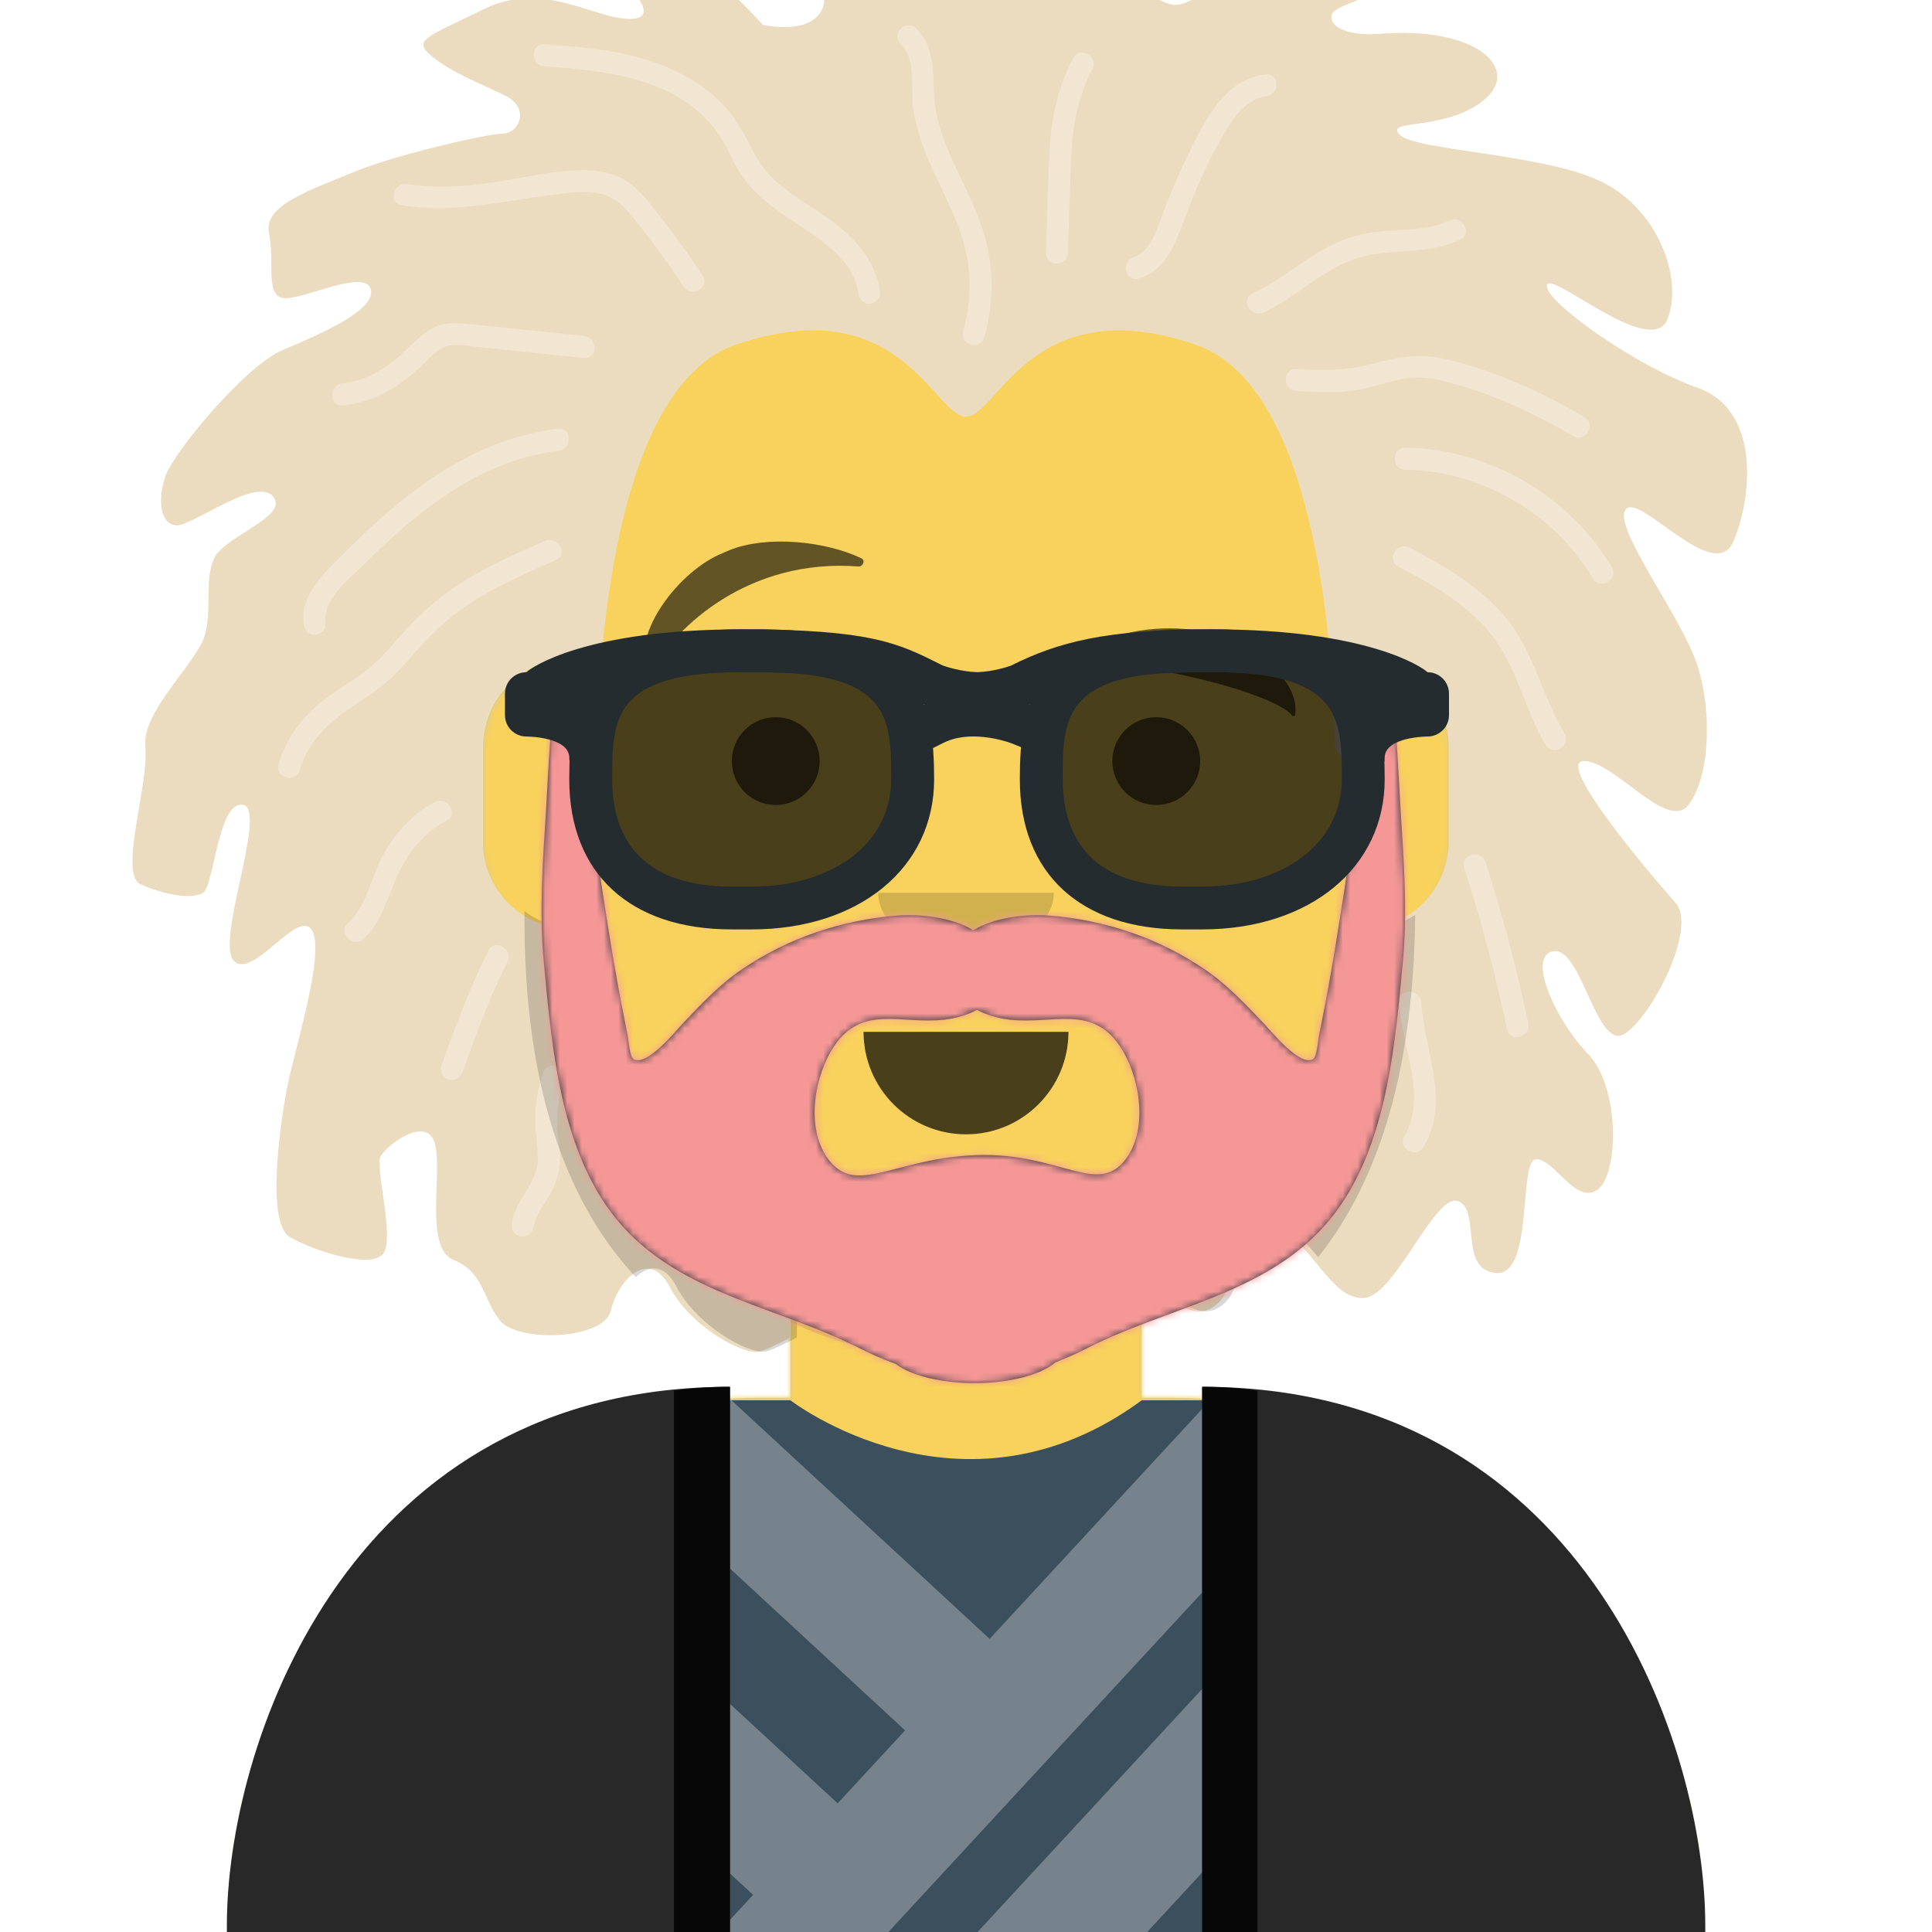 <svg xmlns="http://www.w3.org/2000/svg" xmlns:ns2="http://design.blush" xmlns:xlink="http://www.w3.org/1999/xlink" width="264px" height="264px" viewBox="0 8 264 264" version="1.1">
    <title id="transparent_Title">Avataaar/Default</title>
    <desc>Created with python_avatars</desc>
    <defs>
        <path d="M100,0 C130.928,-5.68137151e-15 156,25.072 156,56 L156.001,62.166 C161.676,63.119 166,68.054 166,74 L166,88 C166,94.052 161.519,99.058 155.694,99.881 C153.628,119.686 141.238,136.422 124.001,144.61 L124,163 L128,163 C167.765,163 200,195.235 200,235 L200,244 L0,244 L0,235 C-4.86974701e-15,195.235 32.235,163 72,163 L76,163 L76,144.611 C58.763,136.422 46.372,119.687 44.305,99.881 C38.481,99.058 34,94.052 34,88 L34,74 C34,68.054 38.325,63.118 44,62.166 L44,56 C44,25.072 69.072,5.68137151e-15 100,0 Z" id="transparent_path-1" />
        <path d="M83,36.348 C83,52.629 105.162,65.828 132.5,65.828 C159.838,65.828 182,52.629 182,36.348 C182,34.985 181.845,33.645 181.544,32.331 C210.784,41.488 232,68.792 232,101.052 L232,110 L32,110 L32,101.052 C32,68.397 53.739,40.82 83.534,32.002 C83.182,33.421 83,34.871 83,36.348 Z" id="transparent_path-3" />
        <rect id="transparent_path-5" x="0" y="0" width="264" height="280" />
        <path d="M74,0 C114.869,0 148,33.131 148,74 L148,84.148 L148,197.608 C135.525,187.237 119.491,181 102,181 L102,181 L98,181 L98,162.611 C115.531,154.283 128.048,137.115 129.791,116.867 C135.569,116.002 140,111.019 140,105 L140,105 L140,92 C140,87.354 137.359,83.324 133.497,81.33 C132.724,81.05 131.952,80.748 131.181,80.426 C130.795,80.32 130.401,80.233 130,80.166 L130,80.166 L130,79.917 C117.224,74.234 104.878,63.071 96.11,47.885 C93.175,42.801 90.831,37.595 89.066,32.397 C80.431,42.941 67.745,53.602 52.342,62.495 C42.778,68.017 33.147,72.291 24,75.266 L24,137.247 C29.602,148.318 38.773,157.278 50,162.611 L50,162.611 L50,181 L46,181 C38.327,181 30.935,182.2 24,184.423 L24,230 C24,244.106 13.569,255.776 0,257.716 L0,74 C0,33.131 33.131,0 74,0 Z" id="transparent_path-7" />
    </defs>
    <g id="transparent_Avataaar/Default" stroke="none" stroke-width="1" fill="none" fill-rule="evenodd">
        <g id="transparent_Body" transform="translate(32, 36)">
            <mask id="transparent_mask-2" fill="white">
                <use xlink:href="#transparent_path-1" />
            </mask>
            <use fill="#D0C6AC" xlink:href="#transparent_path-1" />
            <g id="transparent_Skin-Color" mask="url(#transparent_mask-2)" fill="#F8D25C">
                <g transform="translate(-32, 0)" id="transparent_Color">
                    <rect x="0" y="0" width="264" height="244" />
                </g>
            </g>
            <path d="M44,94 C44,124.928 69.072,150 100,150 C130.928,150 156,124.928 156,94 L156,94 L156,102 C156,132.928 130.928,158 100,158 C69.072,158 44,132.928 44,102 Z" id="transparent_Neck-Shadow" fill-opacity="0.1" fill="#000000" mask="url(#transparent_mask-2)" />
        </g>
        <g id="transparent_Clothing" transform="translate(0, 170)">
            
        <g id="jedi_robe_Clothing/Jedi robe" stroke="none" stroke-width="1" fill="none" fill-rule="evenodd">
        <g id="jedi_robe_Robe" transform="translate(31, 27.5)">
            <path d="M77,1.839 C77,1.839 100.415,19.93 125.026,1.839 L144.732,1.839 L146.639,82.839 L53.79,82.839 L56.462,1.839 L77,1.839 Z" id="jedi_robe_Fabric-Color" fill="#3C4F5C" ns2:color="Top-500" />
            <path d="M144.732,1.839 L145.05,15.36 L82.694,82.839 L59.513,82.839 L134.365,1.839 L144.732,1.839 Z M145.353,28.215 L145.928,52.677 L118.056,82.839 L94.876,82.839 L145.353,28.215 Z M55.498,31.08 L83.463,56.922 L71.908,69.426 L54.756,53.575 L55.498,31.08 Z M68.946,1.839 L104.232,34.446 L92.678,46.949 L56.09,13.138 L56.462,1.839 L68.946,1.839 Z" id="jedi_robe_Combined-Shape" fill-opacity=".3" fill="#FFF" />
            <path d="M0.009,72.647 L0.001,73.838 L0.001,82.838 L68.746,82.838 L68.746,0 C17.413,0 0.42,47.304 0.009,72.647" id="jedi_robe_Fill-14" fill="#282828" />
            <path d="M61.093,0.538 L61.093,82.839 L68.746,82.839 L68.746,0 C66.085,0 63.535,0.185 61.093,0.538" id="jedi_robe_Fill-17" fill="#070707" />
            <path d="M202.01,72.647 L202.02,73.838 L202.02,82.838 L133.274,82.837 L133.274,0 C184.607,0 201.599,47.304 202.01,72.647" id="jedi_robe_Fill-20" fill="#282828" />
            <path d="M140.827,0.538 L140.827,82.838 L133.274,82.838 L133.274,0 C135.9,0 138.417,0.185 140.827,0.538" id="jedi_robe_Fill-23" fill="#070707" />
        </g>
    </g>
</g>
        <g id="transparent_Face" transform="translate(76, 82)" fill="#000000">
            <g id="transparent_Mouth" transform="translate(2, 52)">    
                
            <g id="default_Mouth/Default" stroke="none" stroke-width="1" fill="none" fill-rule="evenodd" fill-opacity="0.7">
        <path d="M40,15 C40,22.732 46.268,29 54,29 L54,29 C61.732,29 68,22.732 68,15" id="default_Mouth" fill="#000000" />
    </g>
</g>
            <g id="transparent_Nose" transform="translate(28, 40)" fill-opacity="0.16">
                
            <g id="default_Nose/Default" stroke="none" stroke-width="1" fill="none" fill-rule="evenodd" fill-opacity="0.16">
        <path d="M16,8 C16,12.418 21.373,16 28,16 L28,16 C34.627,16 40,12.418 40,8" id="default_Nose" fill="#000000" />
    </g>
</g>
            <g id="transparent_Eyes" transform="translate(0, 8)">
                
            <g id="default_Eyes/Default-😀" stroke="none" stroke-width="1" fill="none" fill-rule="evenodd" fill-opacity="0.6">
        <circle id="default_Eye" fill="#000000" cx="30" cy="22" r="6" />
        <circle id="default_Eye" fill="#000000" cx="82" cy="22" r="6" />
    </g>
</g>
            <g id="transparent_Eyebrow" fill-opacity="0.6">
                
            <g id="up_down_natural_Eyebrow/Natural/Up-Down-Natural" stroke="none" stroke-width="1" fill="none" fill-rule="evenodd" fill-opacity="0.6">
        <path d="M22.766,1.578 L23.677,1.176 C28.919,-0.905 36.865,-0.033 41.723,2.299 C42.29,2.571 41.902,3.452 41.321,3.407 C26.402,2.256 16.358,11.553 12.946,17.847 C12.845,18.034 12.539,18.055 12.464,17.881 C10.156,12.562 16.913,3.896 22.766,1.578 Z" id="up_down_natural_Eye-Browse-Reddit" fill="#000000" />
        <path d="M86.535,12.025 C92.342,12.293 101.73,16.512 101.488,22.368 C101.48,22.56 101.199,22.644 101.061,22.497 C98.306,19.537 78.746,16.547 71.856,18.132 C71.226,18.277 70.747,17.655 71.146,17.206 C74.568,13.357 81.333,11.779 86.535,12.025 Z" id="up_down_natural_Eyebrow" fill="#000000" transform="translate(86.247, 17.286) rotate(5) translate(-86.247, -17.286) " />
    </g>
</g>
        </g>
        <g id="transparent_Top">
            
        <defs>
        <path d="M264,0 L264,280 L232,280 L232,271 C232,231.235 199.765,199 160,199 L160,199 L156,199 L156.001,180.61 C173.531,172.282 186.048,155.114 187.791,134.867 C193.569,134.003 198,129.019 198,123 L198,123 L198,110 C198,104.054 193.676,99.119 188.001,98.166 L188,92 C188,61.072 162.928,36 132,36 C101.072,36 76,61.072 76,92 L76,92 L76,98.166 C70.325,99.118 66,104.054 66,110 L66,110 L66,123 C66,129.019 70.431,134.003 76.209,134.867 C77.952,155.115 90.469,172.283 108,180.611 L108,199 L104,199 C64.633,199 32.645,230.594 32.01,269.809 L32,271 L32,280 L0,280 L0,0 L264,0 Z" id="einstein_hair_hairstyleeinstein-hair-path-1" />
    </defs>
    <g id="einstein_hair_Hairstyle/Einstein hair" stroke="none" stroke-width="1" fill="none" fill-rule="evenodd">
        <g id="einstein_hair_template-for-hairstyles" opacity=".184" transform="translate(1, 0)">
            <mask id="einstein_hair_hairstyleeinstein-hair-mask-2" fill="#fff">
                <use xlink:href="#einstein_hair_hairstyleeinstein-hair-path-1" />
            </mask>
            <g id="einstein_hair_Mask-Hair" />
        </g>
        <g id="einstein_hair_Einstein" transform="translate(18.1, -11.6)">
            <path d="M213.868,72.584 C205.277,69.587 192.745,60.597 193.29,58.553 C193.835,56.51 207.593,68.77 209.772,63.185 C211.952,57.6 208.41,47.928 200.373,44.251 C192.336,40.572 175.173,40.164 173.13,37.984 C171.086,35.805 179.26,37.576 184.572,33.353 C189.885,29.13 183.89,23.137 170.389,24.226 C166.468,24.543 163.458,23.409 163.866,21.638 C164.275,19.867 173.81,18.641 172.448,15.372 C171.086,12.103 165.365,9.106 159.235,10.06 C153.105,11.013 145.886,21.502 141.663,20.14 C137.44,18.777 136.623,15.1 139.074,11.422 C141.526,7.744 143.161,0.615 138.258,0.025 C133.353,-0.565 128.449,9.651 126.543,11.422 C124.636,13.192 121.639,10.468 122.864,6.654 C124.091,2.84 125.044,-0.033 120.413,1.85828358e-05 C115.781,0.033 111.695,8.289 111.286,12.784 C110.877,17.279 109.106,19.459 108.016,15.917 C106.927,12.375 100.933,0.033 96.71,0.033 C92.488,0.033 84.042,-0.43 86.63,5.564 C89.219,11.558 95.893,17.143 94.259,20.821 C92.624,24.499 86.147,23 86.147,23 C86.147,23 74.098,9.651 68.377,9.378 C62.656,9.106 61.021,11.013 64.018,13.874 C67.014,16.734 72.872,22.183 67.968,22.183 C63.064,22.183 56.117,16.871 48.08,20.821 C40.043,24.771 38.136,25.043 40.997,27.359 C43.857,29.675 47.399,30.901 50.941,32.672 C54.482,34.442 52.712,37.848 50.668,37.848 C48.625,37.848 35.957,40.709 30.099,43.161 C24.242,45.613 17.84,47.656 18.657,51.47 C19.474,55.284 18.112,59.916 20.564,60.324 C23.016,60.733 31.734,56.238 32.551,59.098 C33.368,61.959 25.74,65.228 20.564,67.408 C15.388,69.587 5.58,81.438 4.49,84.708 C3.4,87.977 3.809,91.246 5.989,91.382 C8.168,91.519 16.886,84.708 19.202,87.432 C21.517,90.156 12.527,92.881 11.165,95.877 C9.803,98.874 10.892,102.416 9.939,106.23 C8.985,110.044 1.221,116.719 1.766,121.623 C2.31,126.527 -1.912,139.059 1.085,140.421 C4.081,141.783 8.168,142.607 9.666,141.583 C11.165,140.557 11.71,128.96 15.115,129.583 C18.521,130.205 11.259,148.322 13.868,150.91 C16.477,153.498 22.607,143.69 24.514,146.687 C26.421,149.684 22.062,163.306 21.109,168.346 C20.155,173.386 18.248,186.735 21.517,188.643 C24.787,190.55 32.824,193.138 34.322,190.822 C35.821,188.506 33.096,179.107 33.913,177.608 C34.731,176.11 40.043,172.023 41.269,175.702 C42.495,179.38 39.771,190.095 43.857,191.753 C47.944,193.41 47.808,196.815 50.123,199.949 C52.439,203.082 64.427,202.753 65.38,198.668 C66.334,194.582 70.556,190.005 73.417,195.453 C76.278,200.902 83.361,204.717 85.54,204.308 C86.346,204.156 88.046,203.346 89.868,202.384 L89.868,192.159 C72.338,183.831 59.82,166.663 58.077,146.416 C52.3,145.551 47.868,140.567 47.868,134.548 L47.868,121.548 C47.868,116.612 50.853,112.38 55.113,110.538 C56.419,111.388 58.039,113.908 58.34,121.115 C58.397,122.492 59.534,123.583 60.911,123.583 L60.911,123.583 C62.318,123.583 63.463,122.463 63.487,121.057 C63.655,110.806 65.428,72.577 82.389,66.727 C104.894,58.963 109.503,76.486 113.871,76.532 L113.871,76.542 C118.245,76.542 122.836,58.961 145.371,66.734 C162.332,72.585 164.104,110.813 164.273,121.064 C164.297,122.471 165.442,123.59 166.848,123.59 C168.226,123.59 169.363,122.5 169.42,121.123 C169.721,113.919 171.34,111.397 172.645,110.547 C176.893,112.394 179.868,116.62 179.868,121.548 L179.868,134.548 C179.868,140.567 175.437,145.551 169.66,146.416 C167.917,166.663 155.399,183.831 137.869,192.159 L137.869,195.874 C139.117,195.647 140.223,195.721 140.981,196.407 C143.843,198.995 146.566,199.813 148.746,197.225 C150.926,194.637 152.151,183.875 156.919,187.28 C161.687,190.686 164.192,197.36 168.389,196.952 C172.585,196.543 178.033,182.513 181.166,183.738 C184.3,184.965 181.166,193.138 186.343,193.547 C191.518,193.955 189.34,178.153 191.791,178.018 C194.243,177.881 197.103,184.147 200.1,182.24 C203.097,180.333 203.37,168.218 198.875,163.583 C194.38,158.947 190.43,150.026 194.243,149.583 C198.057,149.139 200.1,163.306 203.915,160.854 C207.729,158.402 213.859,146.336 210.862,142.97 C207.865,139.604 194.243,123.65 198.33,123.59 C202.416,123.53 209.772,133.319 212.633,129.583 C215.493,125.846 215.921,117.127 213.868,110.589 C211.815,104.051 202.144,91.519 204.051,89.203 C205.958,86.887 216.175,99.597 218.763,93.583 C221.35,87.568 222.46,75.581 213.868,72.584" id="einstein_hair_Hair-Color" fill="#ECDCBF" ns2:color="Hair-500" />
            <path d="M96.373,50.422 C93.37,48.032 89.801,46.344 87.106,43.573 C85.681,42.107 84.821,40.327 83.898,38.527 C83.019,36.813 81.963,35.225 80.624,33.833 C78.026,31.13 74.644,29.264 71.123,28.055 C66.357,26.42 61.258,26.029 56.268,25.657 C54.342,25.513 54.352,28.514 56.268,28.657 C63.727,29.214 72.062,29.921 77.818,35.282 C79.075,36.453 80.095,37.783 80.915,39.291 C81.818,40.954 82.559,42.688 83.713,44.204 C85.863,47.028 88.905,48.903 91.822,50.837 C94.924,52.893 98.643,55.621 99.176,59.609 C99.284,60.418 99.788,61.099 100.676,61.109 C101.403,61.116 102.283,60.412 102.176,59.609 C101.662,55.764 99.347,52.789 96.373,50.422" id="einstein_hair_Fill-4" fill-opacity=".3" fill="#FFF" />
            <path d="M112.754,43.019 C111.212,39.751 109.735,36.364 109.545,32.706 C109.377,29.467 109.608,25.932 107.089,23.479 C105.705,22.132 103.581,24.251 104.967,25.601 C107.098,27.675 106.346,31.366 106.656,34.047 C107.052,37.487 108.366,40.676 109.815,43.79 C111.259,46.894 112.861,49.95 113.717,53.283 C114.7,57.106 114.581,61.092 113.507,64.88 C112.981,66.741 115.875,67.535 116.4,65.677 C117.515,61.741 117.69,57.607 116.868,53.596 C116.104,49.868 114.366,46.435 112.754,43.019" id="einstein_hair_Fill-6" fill-opacity=".3" fill="#FFF" />
            <path d="M128.572,27.531 C126.495,31.439 125.57,35.591 125.335,39.988 C125.084,44.701 124.989,49.427 124.822,54.144 C124.755,56.075 127.755,56.073 127.822,54.144 C127.978,49.739 128.104,45.33 128.292,40.926 C128.469,36.733 129.176,32.783 131.163,29.045 C132.068,27.341 129.479,25.823 128.572,27.531" id="einstein_hair_Fill-8" fill-opacity=".3" fill="#FFF" />
            <path d="M154.877,29.772 C149.196,30.391 146.453,36.217 144.225,40.779 C142.864,43.564 141.665,46.424 140.596,49.333 C139.867,51.315 139.009,54.041 136.775,54.758 C134.945,55.347 135.728,58.244 137.573,57.651 C139.831,56.926 141.311,55.16 142.302,53.068 C143.511,50.513 144.323,47.779 145.467,45.192 C146.651,42.511 147.937,39.829 149.47,37.328 C150.674,35.363 152.394,33.043 154.877,32.772 C156.775,32.565 156.797,29.563 154.877,29.772" id="einstein_hair_Fill-10" fill-opacity=".3" fill="#FFF" />
            <path d="M181.454,52.334 C183.185,51.48 181.667,48.891 179.94,49.744 C177.68,50.859 175.131,50.922 172.664,51.067 C170.141,51.215 167.652,51.476 165.296,52.443 C160.864,54.262 157.37,57.685 153.05,59.71 C151.303,60.529 152.824,63.116 154.563,62.3 C158.86,60.287 162.33,56.682 166.812,55.055 C171.567,53.329 176.819,54.622 181.454,52.334" id="einstein_hair_Fill-12" fill-opacity=".3" fill="#FFF" />
            <path d="M178.846,71.603 C185.165,73.084 191.29,75.921 196.874,79.179 C198.546,80.154 200.058,77.562 198.389,76.589 C192.599,73.211 186.195,70.246 179.644,68.71 C176.193,67.901 173.109,68.299 169.737,69.242 C166.139,70.248 162.742,70.276 159.036,70.023 C157.11,69.892 157.117,72.893 159.036,73.023 C162.378,73.251 165.688,73.371 168.966,72.558 C170.612,72.15 172.224,71.581 173.902,71.309 C175.557,71.041 177.224,71.223 178.846,71.603" id="einstein_hair_Fill-14" fill-opacity=".3" fill="#FFF" />
            <path d="M202.157,97.127 C196.309,87.282 185.392,80.962 173.946,80.779 C172.014,80.748 172.014,83.748 173.946,83.779 C184.341,83.945 194.259,89.705 199.566,98.641 C200.552,100.299 203.146,98.792 202.157,97.127" id="einstein_hair_Fill-16" fill-opacity=".3" fill="#FFF" />
            <path d="M187.829,104.221 C184.336,99.867 179.368,96.974 174.484,94.438 C172.773,93.55 171.255,96.138 172.971,97.029 C177.631,99.449 182.4,102.154 185.708,106.342 C189.211,110.778 190.24,116.569 193.098,121.375 C194.083,123.033 196.678,121.526 195.687,119.861 C192.683,114.805 191.564,108.876 187.829,104.221" id="einstein_hair_Fill-18" fill-opacity=".3" fill="#FFF" />
            <path d="M184.882,137.403 C184.292,135.573 181.395,136.356 181.989,138.2 C184.322,145.439 186.274,152.793 187.837,160.236 C188.234,162.125 191.125,161.325 190.73,159.439 C189.167,151.995 187.215,144.642 184.882,137.403" id="einstein_hair_Fill-20" fill-opacity=".3" fill="#FFF" />
            <path d="M173.104,156.566 C173.325,159.955 174.331,163.193 174.869,166.531 C175.318,169.318 175.292,172.328 173.819,174.817 C172.833,176.483 175.424,177.993 176.409,176.332 C180.145,170.024 176.535,163.164 176.104,156.566 C175.979,154.649 172.978,154.635 173.104,156.566" id="einstein_hair_Fill-22" fill-opacity=".3" fill="#FFF" />
            <path d="M162.999,174.45 C161.703,178.68 160.221,182.851 158.555,186.951 C158.249,187.702 158.886,188.599 159.602,188.797 C160.46,189.031 161.141,188.501 161.447,187.749 C163.113,183.649 164.596,179.478 165.892,175.248 C166.459,173.398 163.563,172.607 162.999,174.45" id="einstein_hair_Fill-24" fill-opacity=".3" fill="#FFF" />
            <path d="M70.693,47.416 C69.581,46.05 68.377,44.723 66.776,43.926 C65.208,43.145 63.45,42.854 61.711,42.845 C57.806,42.826 53.878,43.828 50.035,44.411 C45.931,45.034 41.714,45.435 37.592,44.752 C35.703,44.44 34.891,47.331 36.794,47.645 C44.584,48.935 51.948,46.688 59.644,45.951 C61.259,45.795 62.941,45.736 64.507,46.229 C66.135,46.742 67.252,47.941 68.312,49.219 C70.832,52.26 73.146,55.478 75.328,58.767 C76.39,60.369 78.989,58.868 77.918,57.253 C75.669,53.862 73.263,50.572 70.693,47.416" id="einstein_hair_Fill-26" fill-opacity=".3" fill="#FFF" />
            <path d="M61.697,65.512 C58.382,65.167 55.068,64.823 51.752,64.477 C50.178,64.314 48.602,64.15 47.029,63.986 C45.486,63.825 43.922,63.578 42.386,63.935 C39.761,64.545 38.09,66.95 36.117,68.586 C34.02,70.327 31.488,71.718 28.738,71.99 C26.834,72.179 26.816,75.18 28.738,74.99 C31.477,74.719 34.011,73.741 36.285,72.191 C37.358,71.46 38.374,70.635 39.324,69.75 C40.294,68.845 41.191,67.706 42.4,67.107 C43.73,66.447 45.365,66.813 46.779,66.96 C48.438,67.133 50.094,67.305 51.752,67.477 C55.068,67.823 58.382,68.167 61.697,68.512 C63.614,68.712 63.6,65.71 61.697,65.512" id="einstein_hair_Fill-28" fill-opacity=".3" fill="#FFF" />
            <path d="M58.179,78.2 C50.332,79.094 43.363,82.799 37.242,87.647 C34.144,90.1 31.278,92.828 28.491,95.623 C26.039,98.081 22.891,101.017 23.391,104.841 C23.497,105.65 24.005,106.332 24.891,106.341 C25.621,106.347 26.497,105.644 26.391,104.841 C25.954,101.504 29.446,98.891 31.563,96.796 C34.051,94.335 36.616,91.941 39.363,89.769 C44.798,85.469 51.205,81.995 58.179,81.2 C60.075,80.984 60.097,77.981 58.179,78.2" id="einstein_hair_Fill-30" fill-opacity=".3" fill="#FFF" />
            <path d="M34.492,112.999 C36.039,111.718 37.346,110.192 38.66,108.681 C41.202,105.757 43.957,103.307 47.287,101.307 C50.657,99.283 54.267,97.698 57.863,96.124 C59.627,95.352 58.102,92.766 56.348,93.534 C52.626,95.163 48.887,96.806 45.415,98.934 C41.884,101.097 38.963,103.77 36.257,106.885 C34.947,108.392 33.622,109.898 32.049,111.139 C30.409,112.432 28.58,113.468 26.889,114.69 C23.591,117.074 21.144,120.086 19.963,124.024 C19.408,125.877 22.303,126.669 22.856,124.822 C24.043,120.863 26.769,118.332 30.116,116.107 C31.607,115.116 33.111,114.143 34.492,112.999" id="einstein_hair_Fill-32" fill-opacity=".3" fill="#FFF" />
            <path d="M41.359,129.185 C38.195,130.825 35.743,133.609 34.104,136.74 C32.551,139.707 31.969,143.447 29.42,145.791 C27.996,147.101 30.122,149.218 31.541,147.913 C34.158,145.506 34.878,142.025 36.353,138.937 C37.781,135.947 39.896,133.318 42.873,131.775 C44.588,130.887 43.073,128.297 41.359,129.185" id="einstein_hair_Fill-34" fill-opacity=".3" fill="#FFF" />
            <path d="M48.645,149.507 C46.083,154.587 44.127,159.937 42.192,165.278 C41.916,166.04 42.503,166.921 43.24,167.123 C44.074,167.352 44.808,166.84 45.085,166.076 C46.933,160.976 48.79,155.872 51.236,151.021 C52.103,149.301 49.516,147.781 48.645,149.507" id="einstein_hair_Fill-36" fill-opacity=".3" fill="#FFF" />
            <path d="M56.096,166.238 C55.472,168.141 55.111,170.128 55.041,172.131 C54.972,174.07 55.389,175.961 55.406,177.892 C55.431,181.263 52.355,183.451 51.846,186.7 C51.721,187.507 52.053,188.304 52.895,188.545 C53.605,188.749 54.614,188.297 54.739,187.498 C54.99,185.899 55.916,184.641 56.742,183.29 C57.618,181.854 58.261,180.367 58.383,178.667 C58.523,176.735 58.035,174.811 58.029,172.878 C58.022,170.875 58.367,168.935 58.989,167.035 C59.59,165.196 56.694,164.408 56.096,166.238" id="einstein_hair_Fill-38" fill-opacity=".3" fill="#FFF" />
            <path d="M68.845,184.173 C68.611,183.611 68.454,183.024 68.355,182.423 C68.296,181.848 68.295,181.271 68.362,180.696 C68.362,180.694 68.362,180.694 68.363,180.693 C68.433,180.285 68.427,179.905 68.211,179.536 C68.029,179.226 67.673,178.929 67.315,178.847 C66.931,178.76 66.5,178.778 66.159,178.998 C65.849,179.198 65.535,179.517 65.47,179.895 C65.318,180.777 65.253,181.654 65.358,182.545 C65.417,183.04 65.491,183.531 65.622,184.014 C65.752,184.491 65.939,184.945 66.134,185.401 C66.272,185.721 66.711,186.002 67.031,186.09 C67.39,186.189 67.868,186.144 68.186,185.939 C68.507,185.732 68.789,185.424 68.876,185.042 C68.894,184.909 68.911,184.777 68.929,184.643 C68.929,184.443 68.879,184.256 68.804,184.075 C68.818,184.109 68.831,184.141 68.845,184.173" id="einstein_hair_Fill-40" fill-opacity=".3" fill="#FFF" />
        </g>
        <path d="M71.664,132.5 C73.223,133.678 75.079,134.485 77.099,134.787 C78.842,155.034 91.36,172.202 108.89,180.53 L108.89,180.53 L108.89,190.755 C107.068,191.717 105.368,192.527 104.562,192.679 C102.383,193.088 95.3,189.273 92.439,183.824 C90.741,180.59 88.563,180.889 86.874,182.52 C76.677,171.567 71.606,155.105 71.66,133.138 Z M193.379,133.016 C193.206,153.287 188.787,168.878 180.125,179.79 C178.883,178.302 177.539,176.793 175.941,175.651 C171.173,172.246 169.948,183.008 167.768,185.596 C165.588,188.184 162.865,187.366 160.003,184.778 C159.245,184.092 158.139,184.018 156.891,184.245 L156.891,184.245 L156.891,180.53 C174.421,172.202 186.939,155.034 188.682,134.787 C190.347,134.538 191.9,133.947 193.267,133.087 Z" id="einstein_hair_Combined-Shape" fill-opacity=".16" fill="#000" />
        <g id="einstein_hair_Facial-Hair" transform="translate(49, 72)"><defs>
        <path d="M84.504,93.841 C72.993,94.219 67.858,99.721 63.991,94.13 C61.088,89.932 62.303,82.874 65.015,78.903 C68.874,73.251 74.109,75.985 79.962,75.34 C81.554,75.165 83.153,74.723 84.504,74 C85.856,74.723 87.455,75.165 89.046,75.34 C94.9,75.985 100.135,73.251 103.994,78.903 C106.706,82.874 107.92,89.932 105.018,94.13 C101.15,99.721 96.016,93.463 84.504,93.841 Z M140.391,26 C136.967,40.075 135.393,54.434 132.91,68.671 C132.393,71.639 131.826,74.596 131.225,77.55 C131.098,78.17 130.974,80.473 130.363,80.764 C128.512,81.648 124.739,76.947 123.73,75.885 C121.197,73.219 118.685,70.529 115.599,68.437 C109.365,64.21 102.065,61.711 94.47,61.118 C91.292,60.869 86.995,61.303 84,63.11 C81.005,61.303 76.708,60.869 73.53,61.118 C65.934,61.711 58.635,64.21 52.4,68.437 C49.315,70.529 46.803,73.219 44.269,75.885 C43.261,76.947 39.488,81.648 37.637,80.764 C37.026,80.473 36.902,78.17 36.775,77.55 C36.174,74.596 35.607,71.639 35.09,68.671 C32.607,54.434 31.034,40.075 27.609,26 C26.613,26 25.739,44.748 25.627,46.495 C25.175,53.589 24.646,60.525 25.322,67.626 C26.486,79.875 27.699,95.234 37.033,104.588 C45.466,113.039 57.71,114.806 68.271,120.141 C69.631,120.828 71.435,121.676 73.38,122.371 C75.429,123.934 79.493,125 84.174,125 C89.085,125 93.316,123.827 95.254,122.138 C96.955,121.493 98.518,120.753 99.729,120.141 C110.289,114.805 122.534,113.039 130.967,104.588 C140.301,95.234 141.514,79.875 142.679,67.626 C143.353,60.525 142.825,53.589 142.373,46.495 C142.261,44.748 141.387,26 140.391,26 Z" id="beard_medium_path-1" />
    </defs>
    <g id="beard_medium_Facial-Hair/Beard-Medium" stroke="none" stroke-width="1" fill="none" fill-rule="evenodd">
        <mask id="beard_medium_mask-2" fill="white">
            <use xlink:href="#beard_medium_path-1" />
        </mask>
        <use id="beard_medium_Beardness" fill="#252E32" xlink:href="#beard_medium_path-1" />
        <g id="beard_medium_Facial-Hair-Color" mask="url(#beard_medium_mask-2)" fill="#F59797">
            <rect id="beard_medium_Color" x="0" y="0" width="168" height="152" />
        </g>
    </g>
</g>
        <g id="einstein_hair_Accessory" transform="translate(62, 85)"><defs>
        <filter x="-3.1%" y="-9.8%" width="106.2%" height="119.5%" filterUnits="objectBoundingBox" id="wayfarers_filter-1">
            <feOffset dx="0" dy="2" in="SourceAlpha" result="shadowOffsetOuter1" />
            <feColorMatrix values="0 0 0 0 0   0 0 0 0 0   0 0 0 0 0  0 0 0 0.2 0" type="matrix" in="shadowOffsetOuter1" result="shadowMatrixOuter1" />
            <feMerge>
                <feMergeNode in="shadowMatrixOuter1" />
                <feMergeNode in="SourceGraphic" />
            </feMerge>
        </filter>
        <linearGradient x1="50%" y1="0%" x2="50%" y2="100%" id="wayfarers_linearGradient-2">
            <stop stop-color="#FFFFFF" stop-opacity="0.5" offset="0%" />
            <stop stop-color="#000000" stop-opacity="0.5" offset="70.506%" />
        </linearGradient>
        <path d="M44.918,17.571 C44.918,27.274 36.668,35.143 22.92,35.143 L20.17,35.143 C6.423,35.143 0.923,27.271 0.923,17.571 L0.923,17.571 C0.923,7.866 2.207,0 21.455,0 L24.386,0 C43.634,0 44.918,7.866 44.918,17.571 L44.918,17.571 Z" id="wayfarers_path-3" />
        <path d="M106.486,17.571 C106.486,27.274 98.239,35.143 84.489,35.143 L81.739,35.143 C67.991,35.143 62.491,27.271 62.491,17.571 L62.491,17.571 C62.491,7.866 63.775,0 83.023,0 L85.955,0 C105.199,0 106.486,7.866 106.486,17.571 L106.486,17.571 Z" id="wayfarers_path-4" />
    </defs>
    <g id="wayfarers_Top/_Resources/Wayfarers" stroke="none" stroke-width="1" fill="none" fill-rule="evenodd">
        <g id="wayfarers_Wayfarers" filter="url(#wayfarers_filter-1)" transform="translate(7, 7)" fill-rule="nonzero">
            <g id="wayfarers_Shades" transform="translate(10.795, 2.929)">
                <g id="wayfarers_Shade">
                    <use fill-opacity="0.7" fill="#000000" xlink:href="#wayfarers_path-3" />
                    <use fill="url(#linearGradient-2)" style="mix-blend-mode: screen;" xlink:href="#wayfarers_path-3" />
                </g>
                <g id="wayfarers_Shade">
                    <use fill-opacity="0.7" fill="#000000" xlink:href="#wayfarers_path-4" />
                    <use fill="url(#linearGradient-2)" style="mix-blend-mode: screen;" xlink:href="#wayfarers_path-4" />
                </g>
            </g>
            <path d="M35.182,0 C56.833,0 58.645,10.127 58.645,20.5 C58.645,32.569 48.396,41 33.716,41 L30.966,41 C17.078,41 8.787,33.336 8.787,20.5 C8.787,10.127 10.599,0 32.25,0 L35.182,0 Z M35.182,5.854 L32.25,5.854 C14.65,5.854 14.65,12.318 14.65,20.5 C14.65,27.18 17.48,35.143 30.966,35.143 L33.716,35.143 C44.942,35.143 52.782,29.122 52.782,20.5 L52.781,19.768 C52.766,11.936 52.254,5.854 35.182,5.854 Z" id="wayfarers_Left" fill="#252C2F" />
            <path d="M96.75,0 C118.401,0 120.213,10.127 120.213,20.5 C120.213,32.569 109.964,41 95.284,41 L92.534,41 C78.646,41 70.355,33.336 70.355,20.5 C70.355,10.127 72.167,0 93.818,0 L96.75,0 Z M96.75,5.854 L93.818,5.854 C76.218,5.854 76.218,12.318 76.218,20.5 C76.218,27.18 79.051,35.143 92.534,35.143 L95.284,35.143 C106.51,35.143 114.35,29.122 114.35,20.5 L114.349,19.768 C114.334,11.936 113.822,5.854 96.75,5.854 Z" id="wayfarers_Right" fill="#252C2F" />
            <path d="M2.932,5.857 C3.618,5.172 11.123,0 32.25,0 C49.964,0 53.714,1.88 59.39,4.721 L59.805,4.931 C60.2,5.073 62.218,5.774 64.578,5.851 C66.729,5.757 68.568,5.161 69.106,4.97 C75.584,1.748 81.926,0 96.75,0 C117.877,0 125.382,5.172 126.068,5.857 C127.689,5.857 129,7.166 129,8.786 L129,11.714 C129,13.334 127.689,14.643 126.068,14.643 C126.068,14.643 120.205,14.643 120.205,17.571 C120.205,20.5 117.273,13.334 117.273,11.714 L117.273,8.862 C113.697,7.462 107.297,5.857 96.75,5.857 C85,5.857 79.148,6.988 74.128,9.104 L74.184,9.243 L71.688,10.25 L74.181,11.258 L71.981,16.687 L69.264,15.589 C69.021,15.49 68.497,15.314 67.771,15.131 C65.747,14.62 63.665,14.465 61.825,14.851 C61.15,14.993 60.523,15.206 59.948,15.493 L57.326,16.803 L54.703,11.565 L57.325,10.255 L57.331,10.252 L54.819,9.237 L54.899,9.039 C50.57,6.976 46.578,5.857 32.25,5.857 C21.704,5.857 15.303,7.461 11.727,8.861 L11.727,11.714 C11.727,13.334 8.795,20.5 8.795,17.571 C8.795,14.643 2.932,14.643 2.932,14.643 C1.313,14.643 0,13.334 0,11.714 L0,8.786 C0,7.166 1.313,5.857 2.932,5.857 Z" id="wayfarers_Stuff" fill="#252C2F" />
        </g>
    </g>
</g>
    </g>
</g>
    </g>
</svg>
